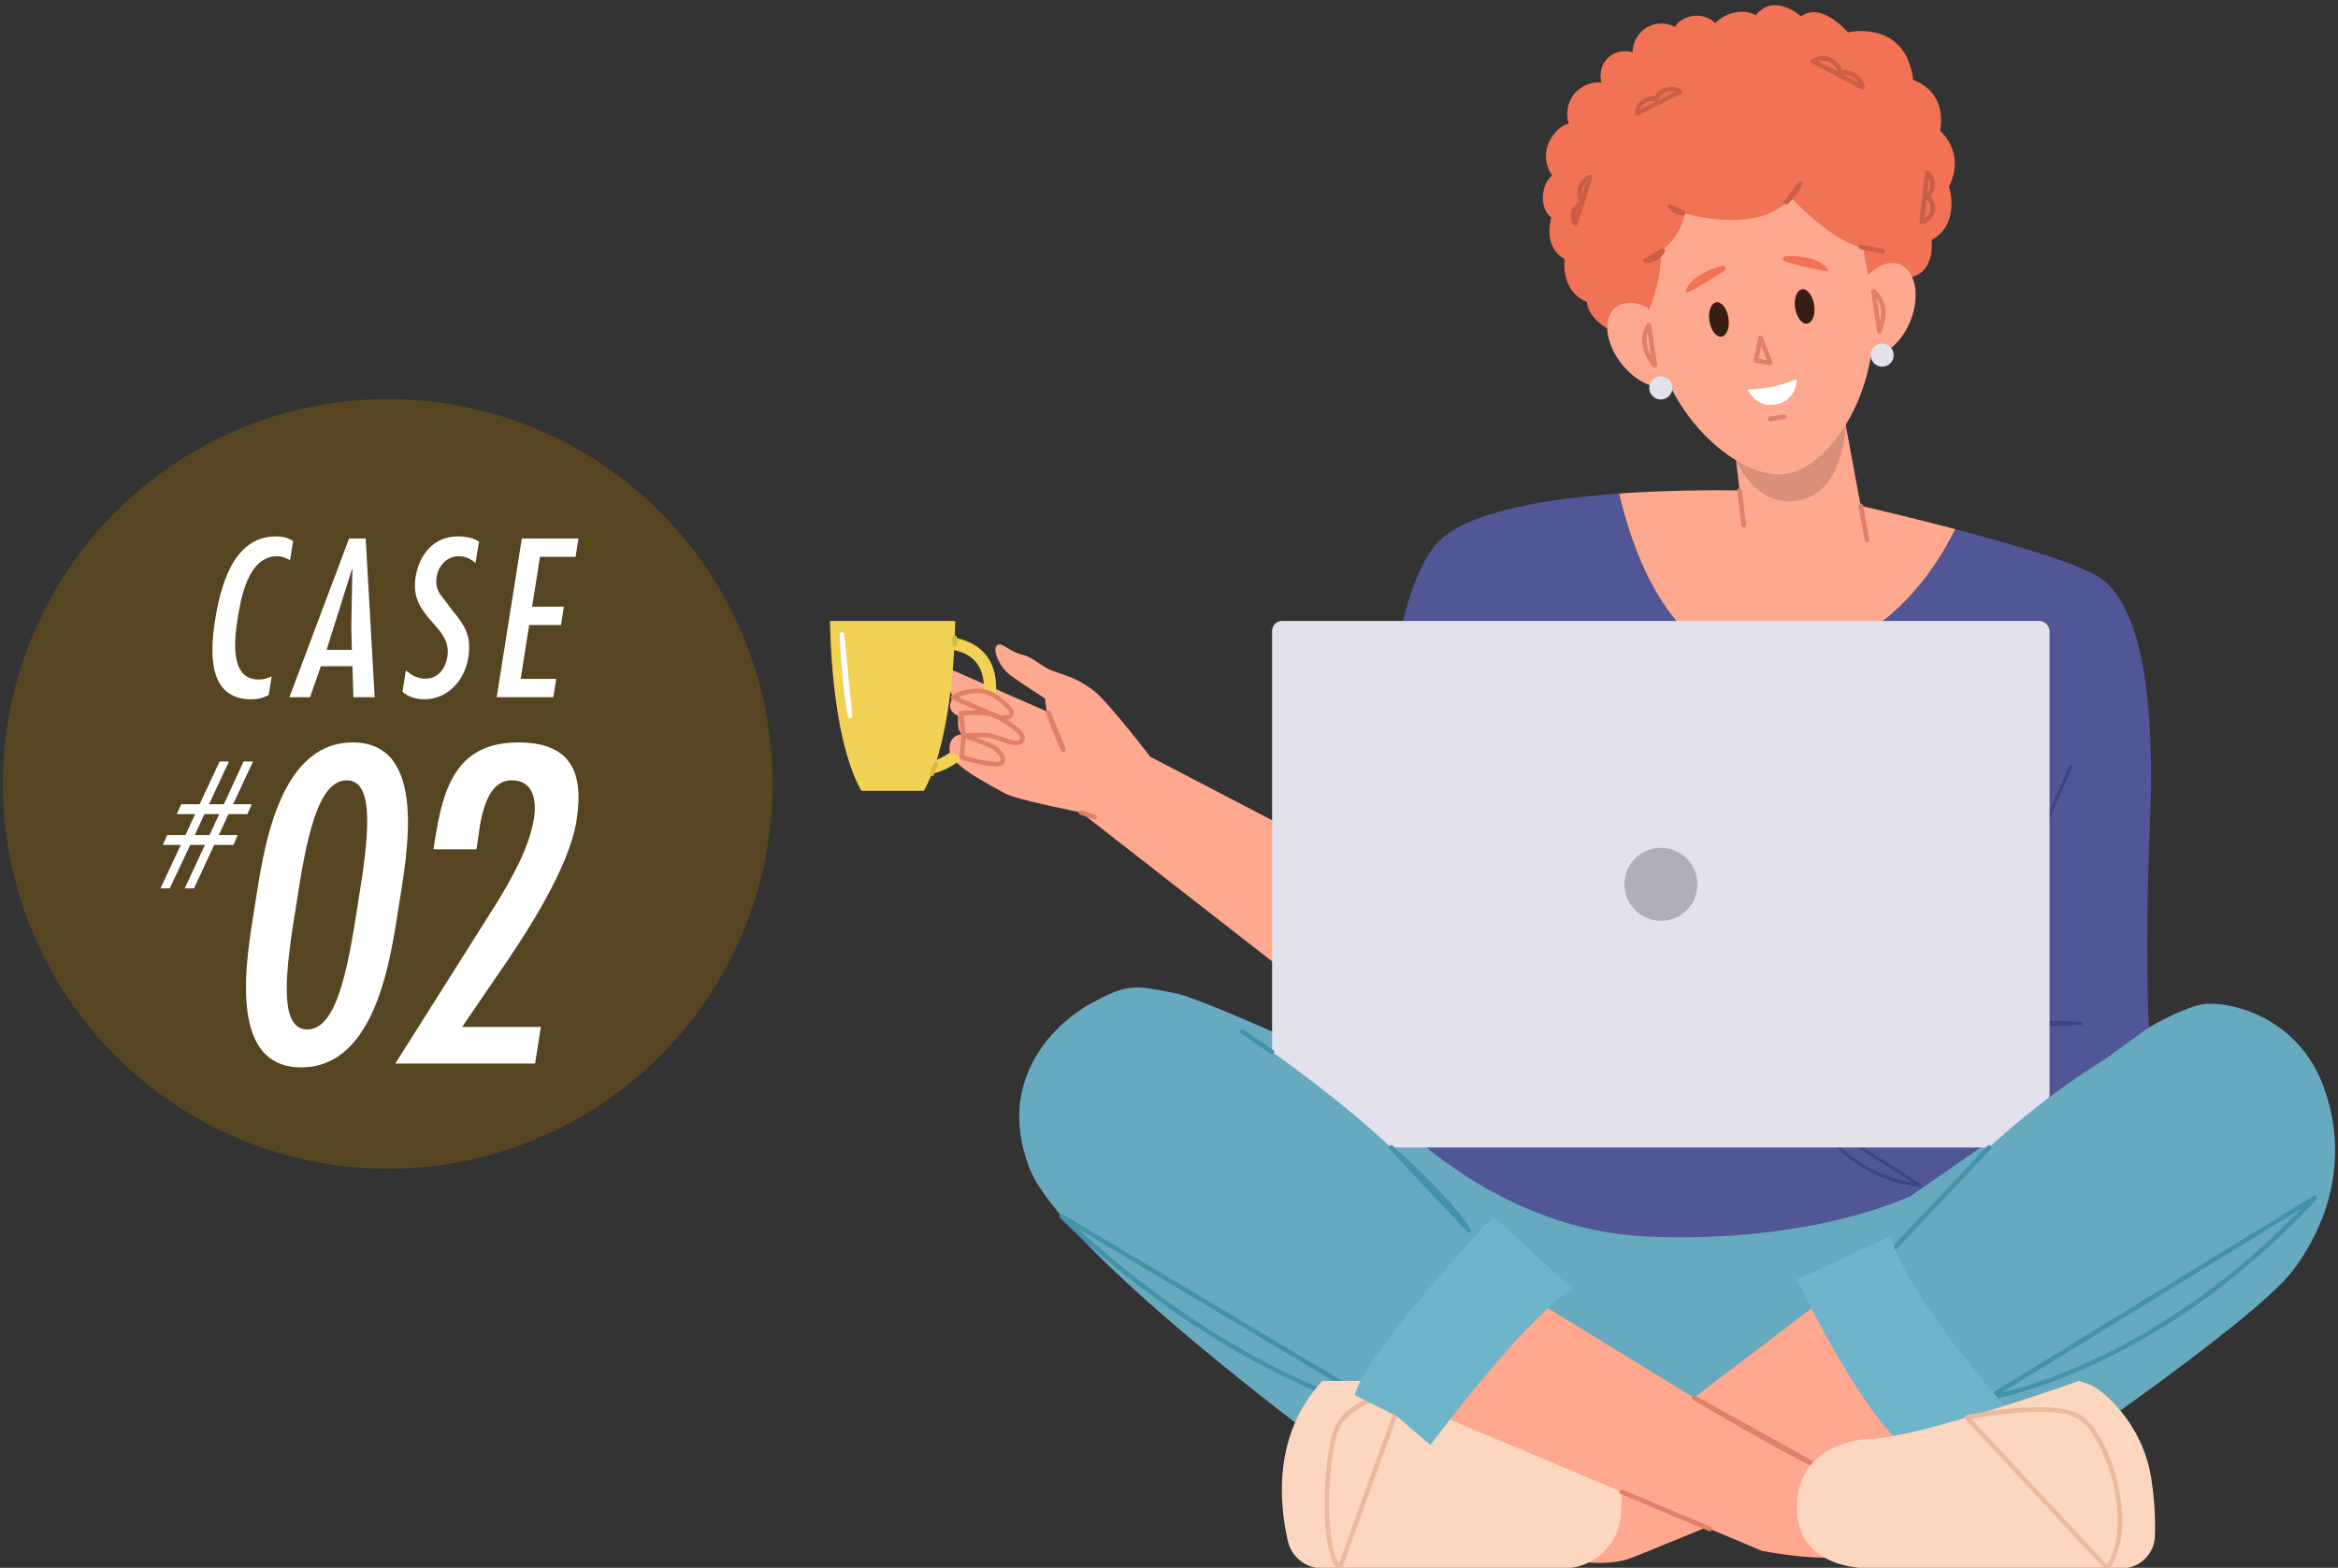 <?xml version="1.0" encoding="UTF-8"?><svg xmlns="http://www.w3.org/2000/svg" viewBox="0 0 820 550"><rect x="0" y="0" width="820" height="550" fill="#333333" stroke="none"/><g id="a"/><g id="b"><g><path d="M467.77,298.99l-64.41-33.55-75.09-32.9,8.79,17.72,2.8,7.59s-7.44,1.29-6.64,6.16c.8,4.87,15.04,11.92,19.41,14.39,3.76,2.12,26.49,6.59,26.49,6.59l88.66,69.12v-55.12Z" fill="#ffa890"/><path d="M366.47,245s-8.28-5.33-11.97-8.01c-3.68-2.68-6.36-8.37-5.02-10.38,1.34-2.01,4.46,1.98,8.83,2.99,4.37,1,6.9,4.37,11.25,5.88,4.35,1.51,8.37,2.54,13.73,6.56,5.36,4.02,20.07,23.39,20.07,23.39l-3.67,18.09s-31.46-19.08-31.13-20.42c.33-1.34-2.09-18.1-2.09-18.1Z" fill="#ffa890"/><path d="M340.16,261.42s-8.34-12.32,3.62-11.6c11.96,.73,5.35,11.6,5.35,11.6h-8.97Z" fill="#ffa890"/><path d="M544.06,76.26c-2.82,11.41,4.63,14.52,4.63,14.52-.88,12.67,7.9,15.11,7.9,15.11,.25,6.32,9.24,10.59,9.24,10.59l20.06,13.35s67.4-17.23,75.63-18.22c8.23-.99,7.79-14.18,7.79-14.18,9.73-1.39,8.14-13.19,8.14-13.19,10.38-5.82,6.12-18.84,6.12-18.84,5.99-11.97-3.12-19.48-3.12-19.48,2.39-14.63-9.43-17.85-9.43-17.85-2.64-21.51-22.92-16.72-22.92-16.72,0,0-9.11-10.95-16.41-5.61,0,0-9.44-8.57-15.85-.41-4.49-2.51-10.7-.89-14.32,2.76-3.65-3.94-11.26-3.27-14.07,1.31-3.07-1.64-6.99-1.54-9.97,.26-2.98,1.79-4.91,5.22-4.89,8.7-2.96-.99-6.44-.2-8.67,1.97-2.24,2.17-3.13,5.63-2.23,8.61-3.62-.34-7.36,1.25-9.63,4.09-2.27,2.84-2.99,6.84-1.86,10.3-3.53,.96-6.21,4.33-7.4,7.79-1.2,3.45-.58,7.48,1.6,10.42-4.12,3.2-4.48,11.85-.33,14.75Z" fill="#f17255"/><path d="M670.04,419.59s83.59-66.81,104.28-67.48c10.76-.35,32.21,6.13,40.64,29.14,8.43,23,3.07,46.01-10.74,64.41-13.8,18.4-96.62,74.38-96.62,74.38,0,0-92.02-2.3-96.62,0-4.6,2.3-82.05,0-82.05,0l-59.81-9.8s-96.62-70.71-108.12-100.62c-11.5-29.91,7.67-49.85,21.47-57.52,13.8-7.66,16.1-6.13,29.14-3.83,13.04,2.3,96.62,42.17,96.62,42.17l90.48,37.57,71.31-8.43Z" fill="#67a9bf"/><path d="M532.59,539.72l17.81,3.07,6.63,5.28s8.26,1.06,15.27-1.6c7.01-2.66,98.88-40.71,98.88-40.71l-30.54-50.82-78.35,59.58-29.7,25.19Z" fill="#ffa78f"/><path d="M489.81,497.53c-.06,0-.13,0-.2-.02-64.44-16.11-117.31-69.73-117.84-70.27-.28-.29-.31-.74-.06-1.06,.25-.32,.7-.4,1.05-.19l117.45,70.05c.34,.2,.49,.63,.33,1-.13,.31-.43,.5-.75,.5Zm-111.78-66.53c14.18,13.13,56.33,49.12,106.37,63.44l-106.37-63.44Z" fill="#4491ab"/><path d="M568.22,517.32s1.09,7.02,.2,14.9c-1.15,10.25-9.85,17.98-20.17,17.98h-84.45c-5.77,0-10.81-3.96-12.11-9.58-3.05-13.21-5.32-37.49,12.1-56.18h32.56l71.87,32.88Z" fill="#fdd6bf"/><path d="M469.84,551c-.22,0-.43-.09-.58-.25-6.06-6.33-5.57-32.3-2.27-46.73,3.39-14.87,24.22-16.26,25.11-16.32,.26-.02,.53,.11,.69,.32,.16,.22,.2,.5,.11,.76l-22.3,61.68c-.1,.26-.32,.46-.59,.52-.06,.01-.11,.02-.17,.02Zm21.1-61.56c-4.49,.54-19.71,3.24-22.39,14.94-3.32,14.54-3.35,37.07,1.03,44.15l21.36-59.09Z" fill="#ebba9d"/><path d="M498.19,493.65l119.73,50.37s27.07,5.53,38.74,0-18.43-26.7-18.43-26.7l-114.87-70.35-25.18,46.68Z" fill="#ffa78f"/><path d="M754.05,289.24c-1.88,42.94-.39,71.18-.39,71.18l-41.45,30.03-42.18,29.14s-34.51,16.87-92.78,14.15c-58.27-2.72-95.85-49.42-95.85-49.42l9.2-58.27-3.83-56.28s-.77-55.67,16.1-77.91c8.95-11.79,37.2-16.77,64.98-18.72,5.25,22.23,18.75,59.76,50.07,59.4,37.62-.42,58.15-27.33,67.84-46.91,22.76,5.98,45.45,12.81,51.75,17.73,13.8,10.74,18.4,42.94,16.53,85.88Z" fill="#515696"/><path d="M685.77,185.62c-9.68,19.58-30.22,46.49-67.84,46.91-31.32,.35-44.82-37.17-50.07-59.4,32.25-2.27,63.85-.45,63.85-.45,0,0,27.08,5.86,54.07,12.94Z" fill="#ffa890"/><path d="M697.61,334.85c-.07,0-.14-.01-.21-.05-.2-.09-.32-.29-.32-.49,0-.07,.01-.14,.05-.22l28.68-65.5c.12-.27,.43-.4,.71-.28,.2,.09,.32,.29,.32,.49,0,.07-.01,.14-.05,.21l-28.68,65.5c-.09,.2-.29,.32-.49,.32Z" fill="#3e4385"/><path d="M673.19,416.24s-.04,0-.06,0c-14.9-1.52-28.92-10.47-36.58-23.34-.13-.21-.09-.49,.09-.66,.18-.17,.45-.2,.66-.07l36.17,23.08c.21,.13,.3,.39,.22,.63-.08,.22-.28,.36-.51,.36Zm-34.43-21.86c7.27,10.83,19.23,18.46,32.11,20.48l-32.11-20.48Z" fill="#3e4385"/><path d="M693.82,360.96c-.28,0-.51-.21-.54-.49-.02-.29,.18-.54,.46-.58,11.97-1.66,24.15-2.13,36.22-1.41,.29,.02,.51,.26,.51,.54,0,.29-.23,.52-.52,.53l-36.11,1.41h-.02Z" fill="#3e4385"/><polygon points="659.19 213.07 615.79 219.66 608.88 161.48 605.41 132.24 643.17 126.51 651.11 169.44 659.19 213.07" fill="#ffa890"/><path d="M608.88,161.48s6.86,17.25,22.4,13.97c15.81-3.34,16.05-26.42,16.05-26.42l-3.59-5.35-34.86,17.81h0Z" fill="#d98f7a"/><path d="M609.18,52.28c-38.39,5.83-34.49,31.58-29.67,63.34,4.82,31.76,31.48,52.99,46.96,50.64,15.48-2.35,34.64-30.53,29.82-62.3-4.82-31.76-8.73-57.51-47.12-51.68Z" fill="#ffa890"/><g><ellipse cx="660.12" cy="108.49" rx="16.94" ry="10.73" transform="translate(318.54 683.69) rotate(-68.63)" fill="#ffa890"/><path d="M659.17,116.98s-.06,0-.1,0c-.36-.04-.65-.32-.7-.68l-2.13-14.03c-.05-.32,.1-.63,.36-.8,.27-.17,.61-.17,.88,0,.07,.04,6.68,4.59,2.43,15-.13,.31-.42,.5-.75,.5Zm-.95-12.43l1.22,8.05c.82-3.91-.18-6.52-1.22-8.05Z" fill="#e28065"/></g><g><ellipse cx="577.21" cy="121.07" rx="10.73" ry="16.94" transform="translate(50.71 386.83) rotate(-38.63)" fill="#ffa890"/><path d="M580.4,128.94c-.24,0-.47-.1-.62-.29-7.15-8.68-2.18-14.99-2.13-15.05,.2-.25,.53-.35,.84-.27,.31,.08,.54,.34,.59,.66l2.13,14.03c.05,.36-.14,.71-.47,.86-.11,.05-.22,.07-.33,.07Zm-2.54-12.18c-.54,1.77-.72,4.56,1.22,8.05l-1.22-8.05Z" fill="#e28065"/></g><path d="M606.22,111.56c.51,3.33-.58,6.26-2.43,6.54-1.85,.28-3.75-2.19-4.26-5.52-.51-3.33,.58-6.26,2.43-6.54,1.85-.28,3.75,2.19,4.26,5.52Z" fill="#371d14"/><path d="M636.28,107c.51,3.33-.58,6.26-2.43,6.54-1.85,.28-3.75-2.19-4.26-5.52-.51-3.33,.58-6.26,2.43-6.54,1.85-.28,3.75,2.19,4.26,5.52Z" fill="#371d14"/><path d="M620.88,128.12s-.09,0-.13-.01l-5.01-.81c-.22-.04-.41-.16-.53-.34-.12-.18-.17-.4-.13-.62l1.6-7.99c.07-.35,.36-.61,.72-.65,.35-.03,.69,.18,.82,.51l3.41,8.8c.1,.27,.06,.57-.12,.8-.15,.19-.39,.3-.63,.3Zm-4.06-2.28l2.8,.45-1.9-4.91-.89,4.46Z" fill="#e28065"/><path d="M630.16,133.07s.12,7.23-7.13,8.76c-7.25,1.53-10.07-5.13-10.07-5.13l3.65-.28c3.44-.27,6.83-.98,10.09-2.13l3.46-1.22Z" fill="#fff"/><path d="M591.75,102.69l-.32-.21c-.13-.09-.25-.44-.16-.62l.04-.1,.05-.13,.11-.24c.07-.16,.16-.31,.24-.46,.17-.29,.35-.58,.55-.85,.39-.55,.84-1.04,1.31-1.51,.95-.93,2.03-1.71,3.16-2.38,1.12-.69,2.32-1.23,3.53-1.74l1.84-.67,1.87-.56c.51-.15,1.04,.14,1.19,.64,.12,.41-.04,.84-.38,1.07l-.07,.05c-2.16,1.46-4.43,2.94-6.79,4.31-2.06,1.21-4.15,2.31-6.16,3.41Zm.06-1.14l.79-.59c1.86-1.4,3.63-2.77,5.42-4.03,1.79-1.26,3.66-2.41,5.64-3.59l.74,1.75-1.8,.43-1.77,.53c-1.15,.41-2.31,.85-3.38,1.43-1.08,.56-2.12,1.22-3.02,2.02-.45,.4-.88,.82-1.25,1.29-.19,.23-.36,.47-.53,.71-.07,.12-.16,.25-.22,.37l-.1,.19-.04,.09s-.03,.07,0,0c.07-.15-.06-.46-.2-.51l-.26-.09Z" fill="#f17255"/><path d="M640.39,94.15l-.22,.17c-.12,.09-.15,.43-.04,.55,.04,.05,0,0,0,0l-.07-.07-.15-.15c-.1-.1-.22-.19-.32-.29-.23-.18-.47-.36-.72-.52-.5-.33-1.03-.6-1.58-.85-1.1-.49-2.29-.8-3.49-1.01-1.2-.23-2.43-.3-3.66-.35l-1.85,.03-1.85,.13,.18-1.89c2.25,.53,4.38,1.06,6.46,1.73,2.08,.66,4.19,1.44,6.38,2.21l.93,.33Zm.4,1.07c-2.25-.43-4.57-.86-6.9-1.39-2.66-.6-5.28-1.33-7.77-2.07l-.08-.02c-.51-.15-.79-.68-.64-1.19,.12-.41,.5-.68,.9-.68l1.95-.03,1.96,.08c1.3,.12,2.61,.27,3.88,.59,1.28,.3,2.54,.72,3.73,1.32,.59,.31,1.17,.64,1.71,1.05,.27,.2,.53,.42,.78,.64,.12,.12,.25,.24,.36,.37l.18,.2,.09,.11,.07,.09c.14,.15,.13,.52,.03,.64l-.24,.3Z" fill="#f17255"/><path d="M628.11,69.39s19.13,20.24,28.95,17.28c9.82-2.96-23.54-44.44-23.54-44.44h-40.21l-22.22,13.33-5.43,14.32,6.91,23.14,5.68,15.92s4.79-10.92,4.24-20.79c0,0,6.68-4.34,8.5-13.28,0,0,25.98,7.85,37.11-5.48Z" fill="#f17255"/><path d="M654.82,190.27c-.38,0-.72-.27-.79-.66l-2.23-12.04s-.01-.1-.01-.15c0-.38,.27-.72,.66-.79,.44-.08,.86,.21,.94,.65l2.23,12.04s.01,.1,.01,.15c0,.38-.27,.72-.66,.79-.05,0-.1,.01-.15,.01Z" fill="#e28065"/><path d="M611.58,185.06c-.4,0-.75-.3-.8-.71l-1.45-12.22s0-.06,0-.1c0-.4,.3-.75,.71-.8,.44-.05,.84,.26,.9,.71l1.45,12.22s0,.06,0,.1c0,.4-.3,.75-.71,.8-.03,0-.06,0-.1,0Z" fill="#e28065"/><path d="M620.88,147.76c-.39,0-.73-.29-.8-.68,0-.04,0-.08,0-.12,0-.39,.29-.74,.68-.8l4.94-.76c.44-.07,.85,.23,.92,.67,0,.04,0,.08,0,.12,0,.39-.29,.74-.68,.8l-4.94,.76s-.08,0-.12,0Z" fill="#e28065"/><circle cx="660.12" cy="124.58" r="4.05" fill="#e2e1ec"/><path d="M586.54,136.11c0,2.23-1.81,4.05-4.05,4.05s-4.05-1.81-4.05-4.05,1.81-4.05,4.05-4.05,4.05,1.81,4.05,4.05Z" fill="#e2e1ec"/><path d="M660.31,88.9c-.05,0-.1,0-.15-.01l-7.61-1.46c-.39-.07-.65-.41-.65-.79,0-.05,0-.1,.01-.15,.08-.44,.51-.72,.94-.64l7.61,1.46c.39,.07,.65,.41,.65,.79,0,.05,0,.1-.01,.15-.07,.39-.41,.65-.79,.65Z" fill="#c95f47"/><path d="M626.5,71.74c-.2,0-.39-.07-.55-.21-.31-.28-.35-.75-.09-1.08l4.94-6.46c.25-.33,.72-.41,1.07-.19,.35,.22,.48,.68,.29,1.05-1.29,2.53-3.01,4.78-5.12,6.69-.15,.14-.35,.21-.54,.21Z" fill="#c95f47"/><path d="M590.23,75.51c-1.97,0-3.9-.96-5.08-2.55-.22-.3-.21-.71,.02-1,.24-.29,.64-.38,.97-.21l4.6,2.22c.33,.16,.52,.53,.44,.89-.08,.36-.39,.63-.76,.64-.06,0-.13,0-.19,0Z" fill="#c95f47"/><path d="M577.1,92.31c-.36,0-.68-.24-.78-.59-.1-.35,.06-.73,.37-.91l6.05-3.49c.32-.18,.72-.13,.98,.13,.26,.26,.31,.67,.12,.98-1.39,2.32-4.03,3.84-6.73,3.89h-.01Z" fill="#c95f47"/><path d="M674,78.6c-.2,0-.4-.08-.55-.22-.19-.17-.28-.43-.25-.68l1.94-17.18c.03-.29,.22-.54,.49-.65,.27-.11,.58-.07,.81,.11,1.39,1.1,2.19,2.93,2.14,4.89-.04,1.58-.62,3.04-1.6,4.09,1.35,1.31,2.02,3.31,1.65,5.17-.43,2.2-2.27,4.03-4.48,4.45-.05,0-.1,.01-.15,.01Zm1.69-8.62l-.75,6.62c1.05-.57,1.87-1.61,2.1-2.78,.27-1.38-.29-2.92-1.35-3.84Zm.83-7.34l-.57,5.05c.62-.75,.99-1.76,1.01-2.86,.02-.79-.14-1.54-.44-2.19Z" fill="#c95f47"/><path d="M653.17,31.45c-.13,0-.26-.03-.38-.09l-17.35-9.19c-.25-.13-.42-.39-.43-.68-.01-.29,.13-.56,.37-.71,1.99-1.28,4.56-1.48,6.72-.53,1.9,.83,3.36,2.5,3.96,4.47,1.59-.27,3.29,.11,4.79,1.07,1.76,1.13,2.9,2.87,3.12,4.76,.03,.3-.1,.59-.35,.76-.14,.09-.3,.14-.46,.14Zm-6.53-5.18l5.13,2.71c-.42-.72-1.04-1.36-1.79-1.84-1.04-.67-2.24-.97-3.34-.87Zm-9-4.76l6.86,3.63c-.48-1.49-1.62-2.79-3.05-3.42-1.18-.52-2.56-.58-3.81-.22Z" fill="#c95f47"/><path d="M552.54,79.23c-.24,0-.47-.11-.63-.3-1.06-1.32-1.33-3.18-.71-4.98,.49-1.42,1.43-2.52,2.62-3.12-.72-1.47-.85-3.27-.35-5,.61-2.1,2.08-3.78,3.92-4.5,.29-.11,.62-.05,.84,.16,.23,.21,.31,.54,.22,.83l-2.71,8.59c.09,.19,.1,.41,.02,.61-.06,.18-.19,.32-.35,.42l-2.12,6.72c-.09,.28-.33,.5-.62,.55-.05,0-.1,.01-.15,.01Zm.74-5.84c-.22,.32-.41,.68-.55,1.08-.17,.48-.24,.96-.24,1.42l.79-2.5Zm2.93-9.29c-.53,.6-.93,1.34-1.18,2.18-.22,.75-.28,1.5-.21,2.22l1.39-4.4Z" fill="#c95f47"/><path d="M574.16,40.58c-.15,0-.29-.04-.42-.12-.24-.15-.38-.41-.38-.69,0-1.77,.93-3.52,2.49-4.7,1.35-1.02,2.99-1.46,4.5-1.24,.74-1.45,2.14-2.59,3.86-3.12,1.98-.61,4.05-.31,5.55,.8,.23,.17,.35,.44,.32,.72-.02,.28-.19,.53-.44,.65l-15.12,7.62c-.11,.06-.24,.09-.36,.09Zm5.42-5.19c-.94,0-1.92,.34-2.77,.97-.71,.53-1.24,1.21-1.55,1.95l5.46-2.75s-.08-.01-.13-.03c-.33-.1-.67-.14-1.02-.14Zm6.66-3.38c-.51,0-1.04,.08-1.57,.24-1.49,.46-2.64,1.5-3.09,2.77-.02,.05-.04,.09-.06,.13l5.93-2.99c-.39-.1-.79-.16-1.21-.16Z" fill="#c95f47"/><path d="M344.45,228.3c-2.92-2.79-6.59-4.03-9.59-4.57,.14-3.65,.15-5.89,.15-5.89h-43.89s0,40.01,10.97,59.58h21.94c1.01-1.81,1.93-3.8,2.77-5.91,9.07-2.04,21.85-11.75,22.55-29.02,.25-6.07-1.4-10.84-4.91-14.19Zm.61,14.02c-.54,13.16-9.32,21.35-16.5,24.18,3.99-12.77,5.51-28.38,6.09-38.43,2.25,.47,4.84,1.42,6.85,3.35,2.56,2.46,3.76,6.12,3.56,10.89Z" fill="#f1d255"/><path d="M336.01,249.79s5.05-3.63,14.39,1.87c9.35,5.49,10.3,8.88,8.67,11.45-1.2,1.9-13.18-1.81-19.37-3.88-2.19-.73-3.67-2.78-3.68-5.09l-.02-4.35Z" fill="#ffa890"/><path d="M335.44,243.14c1.22-.41,3.82-2.63,6.2-1.58,2.38,1.04,13.31,4.57,13.45,8.09,.14,3.52-4.06,4.74-15.44,2.57-11.38-2.17-4.2-9.08-4.2-9.08Z" fill="#ffa890"/><path d="M335.78,257.93s3.06-1.11,7.29,.71c3.3,1.42,13.16,6.11,12.38,8.7-.78,2.59-12.69,.47-12.69,.47l-9.54-3.8s-1.19-4.43,2.57-6.08Z" fill="#ffa890"/><path d="M298.14,251.98c-.38,0-.72-.27-.79-.66-2.17-11.39-2.86-28.57-2.86-28.74-.02-.44,.32-.81,.75-.84,.43-.02,.81,.29,.86,.73l2.85,28.62c.04,.43-.26,.82-.69,.88-.04,0-.08,0-.12,0Z" fill="#fff"/><path d="M349.17,268.86c-3.87,0-10.52-1.96-12.07-2.44-.36-.11-.6-.46-.57-.83l.59-7.63c.02-.25,.15-.48,.36-.61,.21-.14,.47-.17,.71-.09,.32,.11,7.91,2.75,10.03,3.79,1.57,.77,4.39,3.24,4.41,5.41,0,.88-.45,1.61-1.3,2.04-.5,.26-1.25,.36-2.15,.36Zm-10.98-3.8c4.49,1.33,10.95,2.74,12.4,2,.38-.19,.43-.4,.42-.59,0-1.14-2.01-3.24-3.5-3.97-1.59-.78-6.69-2.6-8.86-3.37l-.46,5.94Z" fill="#e28065"/><path d="M356.57,261.44c-1.82,0-4.23-.87-6.47-1.67-1.25-.45-2.44-.87-3.07-.96-2.32-.31-9,0-9.07,0-.42,.01-.79-.29-.84-.72l-.88-7.76c-.05-.44,.27-.84,.71-.89,.4-.05,9.77-1.12,13.89,1.53l1.15,.73c4.04,2.56,8.62,5.46,7.14,8.42-.47,.95-1.39,1.3-2.56,1.3Zm-12.92-4.37c1.4,0,2.74,.04,3.59,.15,.81,.11,2.01,.54,3.41,1.04,2.26,.81,6.46,2.32,7.04,1.16,.83-1.66-3.44-4.36-6.55-6.34l-1.16-.74c-2.99-1.92-9.71-1.55-12.02-1.36l.7,6.2c1.07-.04,3.1-.11,5.01-.11Z" fill="#e28065"/><path d="M351.8,252.54c-.45,0-.94-.02-1.47-.07-.09,0-.17-.03-.25-.06l-16.16-7.05c-.27-.12-.46-.38-.48-.67-.03-.29,.11-.58,.36-.74,.16-.1,3.92-2.57,9.85-2.4,4.83,.13,9.53,4.77,11.33,6.76,.58,.65,.78,1.53,.53,2.37-.25,.82-.88,1.44-1.7,1.66-.56,.15-1.23,.22-2.02,.22Zm-1.19-1.67c1.18,.1,2.12,.06,2.8-.11,.39-.1,.53-.42,.57-.56,.09-.29,.02-.6-.18-.83-1.66-1.84-5.97-6.12-10.17-6.23-3.34-.08-5.97,.75-7.48,1.41l14.47,6.32Z" fill="#e28065"/><path d="M373.03,263.85c-.29,0-.58-.16-.72-.44-2.82-5.52-5.4-13.28-5.42-13.36-.14-.41,.08-.86,.49-1.01,.41-.15,.86,.05,1.03,.45l5.38,13.25c.16,.4-.02,.86-.41,1.04-.11,.05-.22,.07-.33,.07Z" fill="#e28065"/><path d="M383.9,287.44c-.09,0-.18-.01-.26-.04l-4.79-1.64c-.34-.12-.55-.43-.55-.76,0-.09,.01-.17,.04-.26,.14-.42,.6-.65,1.03-.5l4.79,1.64c.34,.12,.55,.43,.55,.76,0,.09-.01,.17-.04,.26-.11,.34-.43,.55-.76,.55Z" fill="#e28065"/><path d="M334.86,226.87c-.45,0-.81-.36-.81-.81v-2.34c0-.45,.36-.81,.81-.81s.81,.36,.81,.81v2.34c0,.45-.36,.81-.81,.81Z" fill="#d9b93b"/><path d="M326.8,272.32c-.1,0-.21-.02-.31-.06-.31-.13-.49-.43-.49-.74,0-.1,.02-.21,.06-.31l1.46-3.44c.17-.41,.65-.6,1.06-.43,.31,.13,.49,.43,.49,.74,0,.1-.02,.21-.06,.31l-1.46,3.44c-.13,.31-.43,.49-.74,.49Z" fill="#d9b93b"/><rect x="446.16" y="217.83" width="272.67" height="184.72" rx="3.48" ry="3.48" fill="#e2e1ec"/><circle cx="582.5" cy="310.19" r="12.8" transform="translate(159.16 816.46) rotate(-78.13)" fill="#b0afb8"/><path d="M416.19,349.57s67.91,38.91,103.17,87.62l-13.92,20.41-89.25-37.11v-70.92Z" fill="#67a9bf"/><path d="M671.18,429.93s32.82-40.55,77.26-64.12c44.45-23.57,12.77,48.51,12.77,48.51l-54.91,15.61h-35.12Z" fill="#67a9bf"/><path d="M697.61,491.12c-.33,0-.64-.21-.76-.53-.13-.36,0-.76,.34-.97l114.26-70.16c.34-.21,.79-.14,1.05,.17,.26,.31,.24,.76-.03,1.06-55.83,60.74-114.15,70.32-114.73,70.41-.04,0-.08,0-.12,0Zm109.54-67.12l-105.14,64.56c14.27-3.44,60-17.55,105.14-64.56Z" fill="#4491ab"/><path d="M664.43,438.56c-.2,0-.4-.07-.55-.22-.17-.16-.25-.37-.25-.59,0-.2,.07-.4,.22-.55l33.18-35.21c.31-.32,.82-.34,1.14-.03,.17,.16,.25,.37,.25,.59,0,.2-.07,.4-.22,.55l-33.18,35.21c-.16,.17-.37,.25-.59,.25Z" fill="#4491ab"/><path d="M630.25,448.83s26.32,55.77,42.9,61.8l28.26-9.01,4.9-4.9s-35.8-38.9-43.33-62.99l-32.72,15.09Z" fill="#6eb5cc"/><path d="M446.16,369.85c-.16,0-.32-.05-.46-.14l-10.45-7.18c-.23-.16-.35-.41-.35-.66,0-.16,.05-.32,.14-.46,.25-.37,.75-.46,1.12-.21l10.45,7.18c.23,.16,.35,.41,.35,.66,0,.16-.05,.32-.14,.46-.16,.23-.41,.35-.67,.35Z" fill="#4491ab"/><path d="M515.14,432.41c-.22,0-.43-.09-.59-.26l-27.21-29.06c-.29-.31-.29-.8,0-1.11,.3-.31,.79-.33,1.11-.05,.8,.7,19.76,17.35,27.36,29.23,.22,.35,.14,.82-.18,1.07-.15,.11-.32,.17-.49,.17Z" fill="#4491ab"/><path d="M475.12,489.42l14.7,7.31,11.87,10.21s31.65-42.96,49.74-54.83l-27.7-25.44s-44.65,47.48-48.61,62.74Z" fill="#6eb5cc"/><path d="M638.01,515.5c-.12,0-.24-.03-.35-.08-15.61-7.46-43.65-24.25-43.94-24.42-.38-.23-.5-.71-.28-1.1,.22-.38,.71-.52,1.09-.3l43.87,24.38c.38,.21,.53,.69,.32,1.08-.14,.28-.42,.44-.72,.44Z" fill="#e28065"/><path d="M599.7,537.16c-.1,0-.21-.02-.31-.06l-30.94-13.01c-.31-.13-.49-.43-.49-.74,0-.1,.02-.21,.06-.31,.17-.41,.65-.6,1.06-.43l30.94,13.01c.31,.13,.5,.43,.49,.74,0,.1-.02,.21-.06,.31-.13,.31-.43,.49-.74,.49Z" fill="#e28065"/><path d="M657.28,504.71s-26.41-.61-27.03,23.34c-.61,23.96,27.03,22.11,27.03,22.11l86.83,.03c6.22,0,11.4-4.88,11.66-11.1,.22-5.34,.03-12.43-1.33-20.87-3.18-19.66-17.92-31.33-21.61-32.56l-3.69-1.23s-53.44,19.04-71.87,20.27Z" fill="#fdd6bf"/><path d="M739.06,551c-.22,0-.44-.09-.59-.26l-49.24-52.94c-.2-.21-.27-.52-.18-.79,.09-.28,.32-.49,.6-.55,1.18-.25,29-5.94,39.45-.45,5.34,2.8,10.78,12.39,13.53,23.86,3.04,12.67,1.97,23.89-2.92,30.79-.14,.2-.36,.32-.61,.34-.02,0-.04,0-.05,0Zm-47.66-53.23l47.55,51.13c4.14-6.57,4.92-16.93,2.11-28.65-2.61-10.87-7.83-20.25-12.71-22.81-8.66-4.54-31.1-.76-36.96,.33Z" fill="#ebba9d"/></g><g><circle cx="136" cy="275" r="135" fill="#574420"/><g><path d="M101.73,196.52c-1.36-.74-2.8-1.4-4.5-1.4-10.34,0-12.79,15.06-13.89,22-1.17,7.38-2.78,21.26,7.34,21.26,1.62,0,3.09-.37,4.6-1.11l-1.03,6.5c-2.03,1.18-4.01,1.55-6.15,1.55-15.06,0-14.52-16.02-12.67-27.68,1.76-11.15,6.07-29.46,21.2-29.46,2.51,0,4.22,.37,6.17,1.62l-1.06,6.72Z" fill="#fff"/><path d="M128.26,188.91l3.15,55.66h-7.46l-.35-10.85h-11.07l-3.79,10.85h-7.23l20.92-55.66h5.83Zm-5.06,31.01l.4-20.23h-.15l-8.91,28.27h8.86l-.2-8.05Z" fill="#fff"/><path d="M166.77,197.48c-1.7-1.4-3.39-2.36-5.9-2.36-4.06,0-7.1,3.32-7.7,7.16-.39,2.44-.06,4.13,1.11,6.05l4.64,6.13c4.21,5.09,6.51,8.78,5.32,16.31-1.24,7.83-7.17,14.54-15.37,14.54-2.88,0-5.7-.81-7.7-2.66l1.18-7.46c1.96,1.62,3.97,2.88,6.85,2.88,4.58,0,7.07-3.62,7.72-7.75,1.75-11.07-13.47-13.29-11.16-27.9,1.24-7.83,6.39-14.25,14.73-14.25,2.81,0,5.39,.44,7.53,1.85l-1.25,7.46Z" fill="#fff"/><path d="M202.89,188.91l-1.02,6.42h-12.48l-2.77,17.5h11.15l-1.02,6.42h-11.15l-2.99,18.9h12.48l-1.02,6.42h-19.86l8.81-55.66h19.86Z" fill="#fff"/></g><g><path d="M139.93,317.44c-2.78,17.57-7.7,56.99-34.28,56.99s-19-39.42-16.22-56.99c2.78-17.57,7.7-56.99,34.28-56.99s19,39.42,16.22,56.99Zm-18.32-43.7c-10.19,0-14.18,20.52-17.7,43.7-3.82,23.18-6.33,43.7,3.85,43.7s14.18-20.52,17.7-43.7c3.82-23.18,6.33-43.7-3.85-43.7Z" fill="#fff"/><path d="M152.66,293.97c2.81-17.72,7.52-33.52,29.08-33.52,18.31,0,23.19,10.19,20.45,27.46-2.64,16.68-17.66,39.72-27.8,54.33l-12.3,18.01h27.61l-2.03,12.84h-49.02l36.07-57.14c5.41-9.01,10.97-18.9,12.56-28.94,.96-6.05-.11-13.29-7.79-13.29-10.04,0-11.21,16.68-11.93,21.26l-.47,2.95h-15.06l.63-3.99Z" fill="#fff"/></g><path d="M63.42,296.4h-6.32l1.56-3.48h6.38l3.4-7.32h-6.44l1.56-3.48h6.44l7.04-15h3.25l-6.98,15h5.2l6.92-15h3.31l-6.98,15h6.55l-1.56,3.48h-6.61l-3.4,7.32h6.61l-1.44,3.48h-6.79l-7.08,15.24h-3.25l7.08-15.24h-5.14l-7.2,15.24h-3.25l7.14-15.24Zm10.06-3.48l3.4-7.32h-5.2l-3.34,7.32h5.14Z" fill="#fff"/></g></g><g id="c"/><g id="d"/><g id="e"/><g id="f"/></svg>